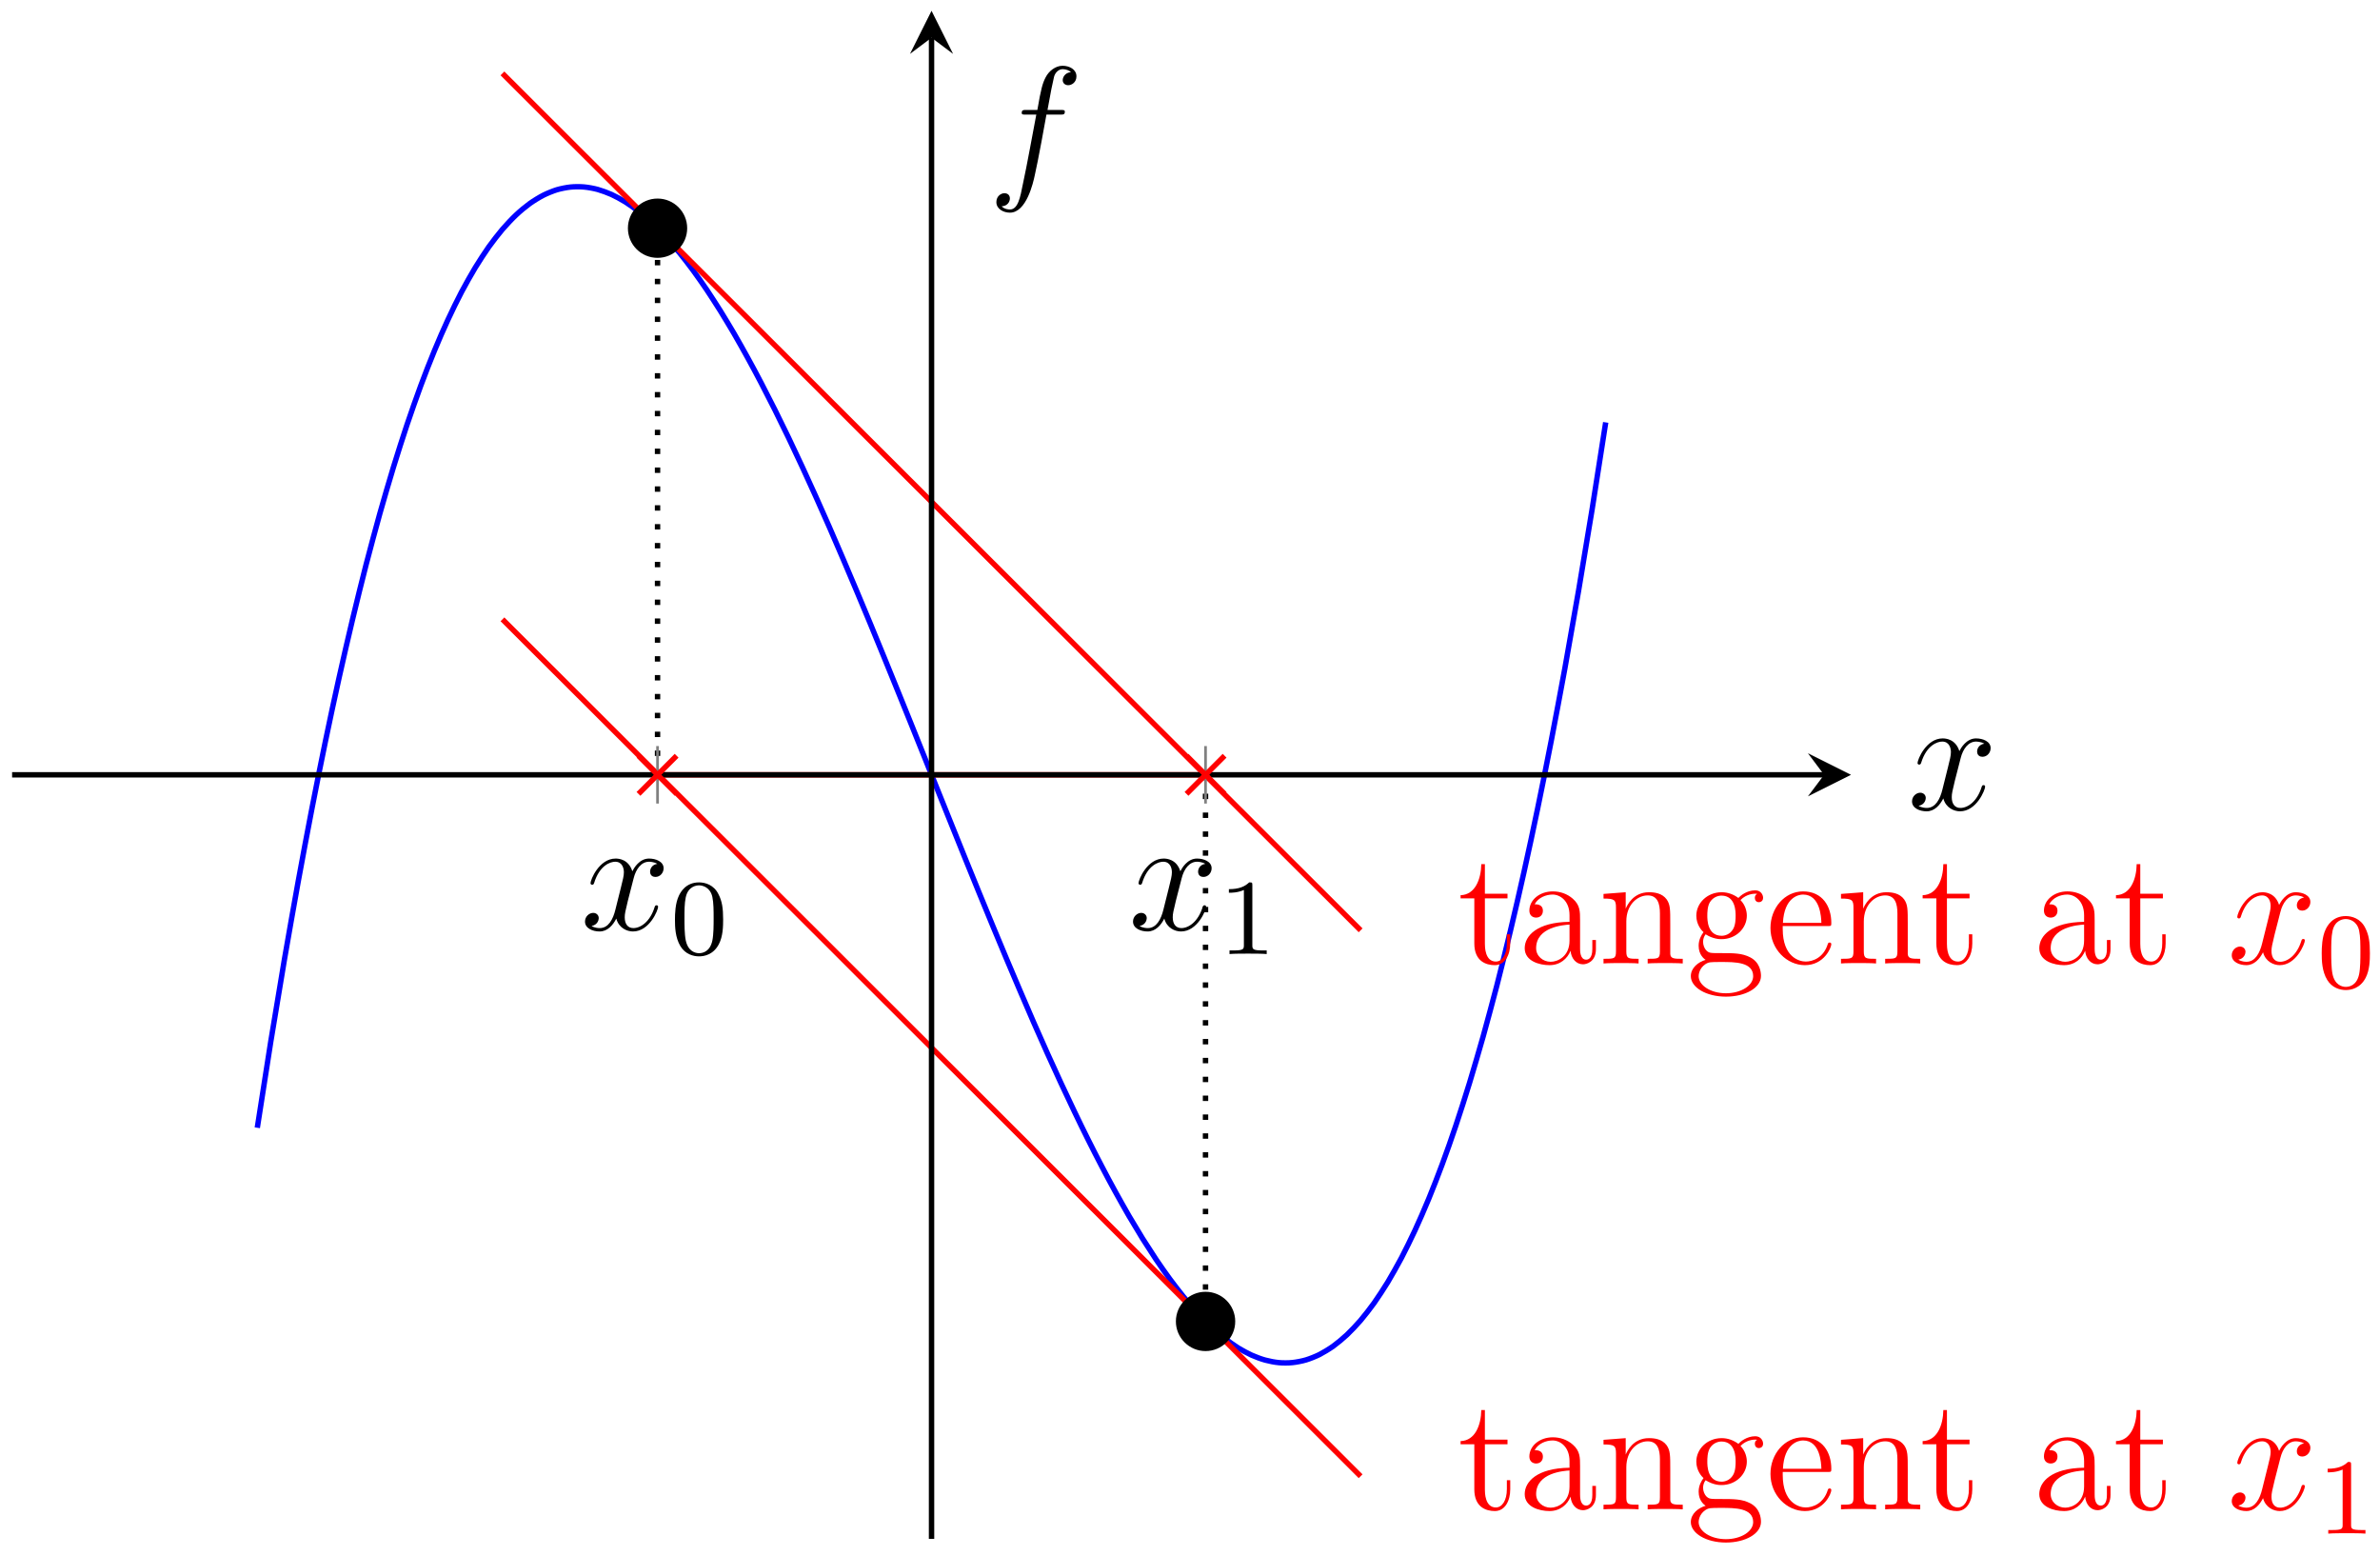 <?xml version="1.0" encoding="UTF-8"?>
<svg xmlns="http://www.w3.org/2000/svg" xmlns:xlink="http://www.w3.org/1999/xlink" width="176pt" height="115pt" viewBox="0 0 176 115" version="1.1">
<defs>
<g>
<symbol overflow="visible" id="glyph0-0">
<path style="stroke:none;" d=""/>
</symbol>
<symbol overflow="visible" id="glyph0-1">
<path style="stroke:none;" d="M 3.891 -1.484 L 3.891 -2.156 L 3.641 -2.156 L 3.641 -1.5 C 3.641 -0.641 3.281 -0.141 2.828 -0.141 C 2.016 -0.141 2.016 -1.25 2.016 -1.453 L 2.016 -4.812 L 3.688 -4.812 L 3.688 -5.156 L 2.016 -5.156 L 2.016 -7.344 L 1.75 -7.344 C 1.734 -6.234 1.297 -5.078 0.219 -5.047 L 0.219 -4.812 L 1.234 -4.812 L 1.234 -1.484 C 1.234 -0.156 2.109 0.125 2.75 0.125 C 3.5 0.125 3.891 -0.625 3.891 -1.484 Z M 3.891 -1.484 "/>
</symbol>
<symbol overflow="visible" id="glyph0-2">
<path style="stroke:none;" d="M 5.672 -1.062 L 5.672 -1.734 L 5.406 -1.734 L 5.406 -1.062 C 5.406 -0.375 5.109 -0.281 4.953 -0.281 C 4.5 -0.281 4.5 -0.922 4.5 -1.094 L 4.5 -3.188 C 4.5 -3.844 4.5 -4.312 3.969 -4.781 C 3.547 -5.156 3.016 -5.328 2.484 -5.328 C 1.5 -5.328 0.75 -4.688 0.75 -3.906 C 0.75 -3.562 0.984 -3.391 1.25 -3.391 C 1.547 -3.391 1.75 -3.594 1.75 -3.891 C 1.75 -4.375 1.312 -4.375 1.141 -4.375 C 1.406 -4.875 1.984 -5.094 2.469 -5.094 C 3.016 -5.094 3.719 -4.641 3.719 -3.562 L 3.719 -3.078 C 1.312 -3.047 0.406 -2.047 0.406 -1.125 C 0.406 -0.172 1.5 0.125 2.234 0.125 C 3.031 0.125 3.562 -0.359 3.797 -0.938 C 3.844 -0.375 4.203 0.062 4.719 0.062 C 4.969 0.062 5.672 -0.109 5.672 -1.062 Z M 3.719 -1.688 C 3.719 -0.516 2.844 -0.125 2.328 -0.125 C 1.75 -0.125 1.25 -0.547 1.25 -1.125 C 1.25 -2.703 3.281 -2.844 3.719 -2.875 Z M 3.719 -1.688 "/>
</symbol>
<symbol overflow="visible" id="glyph0-3">
<path style="stroke:none;" d="M 6.234 0 L 6.234 -0.344 C 5.625 -0.344 5.328 -0.344 5.312 -0.703 L 5.312 -2.906 C 5.312 -4.016 5.312 -4.344 5.047 -4.734 C 4.703 -5.203 4.141 -5.266 3.734 -5.266 C 2.562 -5.266 2.109 -4.281 2.016 -4.047 L 2.016 -5.266 L 0.375 -5.141 L 0.375 -4.797 C 1.188 -4.797 1.297 -4.703 1.297 -4.125 L 1.297 -0.891 C 1.297 -0.344 1.156 -0.344 0.375 -0.344 L 0.375 0 C 0.688 -0.031 1.344 -0.031 1.672 -0.031 C 2.016 -0.031 2.672 -0.031 2.969 0 L 2.969 -0.344 C 2.219 -0.344 2.062 -0.344 2.062 -0.891 L 2.062 -3.109 C 2.062 -4.359 2.891 -5.031 3.641 -5.031 C 4.375 -5.031 4.547 -4.422 4.547 -3.688 L 4.547 -0.891 C 4.547 -0.344 4.406 -0.344 3.641 -0.344 L 3.641 0 C 3.938 -0.031 4.594 -0.031 4.922 -0.031 C 5.266 -0.031 5.922 -0.031 6.234 0 Z M 6.234 0 "/>
</symbol>
<symbol overflow="visible" id="glyph0-4">
<path style="stroke:none;" d="M 5.672 -4.859 C 5.672 -5.062 5.516 -5.406 5.094 -5.406 C 4.469 -5.406 4 -5.016 3.844 -4.844 C 3.484 -5.109 3.062 -5.266 2.609 -5.266 C 1.531 -5.266 0.734 -4.453 0.734 -3.531 C 0.734 -2.859 1.141 -2.422 1.266 -2.312 C 1.125 -2.125 0.906 -1.781 0.906 -1.312 C 0.906 -0.625 1.328 -0.328 1.422 -0.266 C 0.875 -0.109 0.328 0.328 0.328 0.938 C 0.328 1.766 1.453 2.453 2.922 2.453 C 4.344 2.453 5.516 1.812 5.516 0.922 C 5.516 0.625 5.438 -0.078 4.719 -0.453 C 4.109 -0.766 3.516 -0.766 2.484 -0.766 C 1.75 -0.766 1.672 -0.766 1.453 -0.984 C 1.344 -1.109 1.234 -1.344 1.234 -1.594 C 1.234 -1.797 1.297 -2 1.422 -2.156 C 1.984 -1.797 2.469 -1.797 2.594 -1.797 C 3.672 -1.797 4.469 -2.609 4.469 -3.531 C 4.469 -3.844 4.375 -4.297 4 -4.688 C 4.453 -5.156 5.016 -5.156 5.078 -5.156 C 5.125 -5.156 5.188 -5.156 5.234 -5.141 C 5.109 -5.094 5.062 -4.969 5.062 -4.844 C 5.062 -4.672 5.172 -4.531 5.359 -4.531 C 5.469 -4.531 5.672 -4.594 5.672 -4.859 Z M 3.641 -3.531 C 3.641 -3.328 3.641 -2.828 3.438 -2.516 C 3.219 -2.156 2.859 -2.047 2.609 -2.047 C 1.547 -2.047 1.547 -3.25 1.547 -3.531 C 1.547 -3.734 1.547 -4.234 1.75 -4.547 C 1.984 -4.906 2.344 -5.016 2.594 -5.016 C 3.641 -5.016 3.641 -3.812 3.641 -3.531 Z M 4.938 0.938 C 4.938 1.641 4.031 2.203 2.922 2.203 C 1.781 2.203 0.906 1.609 0.906 0.938 C 0.906 0.844 0.938 0.375 1.391 0.062 C 1.656 -0.109 1.75 -0.109 2.594 -0.109 C 3.578 -0.109 4.938 -0.109 4.938 0.938 Z M 4.938 0.938 "/>
</symbol>
<symbol overflow="visible" id="glyph0-5">
<path style="stroke:none;" d="M 4.859 -1.422 C 4.859 -1.5 4.812 -1.547 4.734 -1.547 C 4.641 -1.547 4.609 -1.484 4.594 -1.422 C 4.281 -0.422 3.484 -0.141 2.969 -0.141 C 2.469 -0.141 1.266 -0.484 1.266 -2.547 L 1.266 -2.766 L 4.578 -2.766 C 4.844 -2.766 4.859 -2.766 4.859 -3 C 4.859 -4.203 4.219 -5.328 2.766 -5.328 C 1.406 -5.328 0.359 -4.094 0.359 -2.625 C 0.359 -1.047 1.578 0.125 2.906 0.125 C 4.328 0.125 4.859 -1.172 4.859 -1.422 Z M 4.125 -3 L 1.281 -3 C 1.375 -4.875 2.422 -5.094 2.766 -5.094 C 4.047 -5.094 4.109 -3.406 4.125 -3 Z M 4.125 -3 "/>
</symbol>
<symbol overflow="visible" id="glyph1-0">
<path style="stroke:none;" d=""/>
</symbol>
<symbol overflow="visible" id="glyph1-1">
<path style="stroke:none;" d="M 5.672 -4.875 C 5.281 -4.812 5.141 -4.516 5.141 -4.297 C 5.141 -4 5.359 -3.906 5.531 -3.906 C 5.891 -3.906 6.141 -4.219 6.141 -4.547 C 6.141 -5.047 5.562 -5.266 5.062 -5.266 C 4.344 -5.266 3.938 -4.547 3.828 -4.328 C 3.547 -5.219 2.812 -5.266 2.594 -5.266 C 1.375 -5.266 0.734 -3.703 0.734 -3.438 C 0.734 -3.391 0.781 -3.328 0.859 -3.328 C 0.953 -3.328 0.984 -3.406 1 -3.453 C 1.406 -4.781 2.219 -5.031 2.562 -5.031 C 3.094 -5.031 3.203 -4.531 3.203 -4.25 C 3.203 -3.984 3.125 -3.703 2.984 -3.125 L 2.578 -1.5 C 2.406 -0.781 2.062 -0.125 1.422 -0.125 C 1.359 -0.125 1.062 -0.125 0.812 -0.281 C 1.25 -0.359 1.344 -0.719 1.344 -0.859 C 1.344 -1.094 1.156 -1.25 0.938 -1.25 C 0.641 -1.25 0.328 -0.984 0.328 -0.609 C 0.328 -0.109 0.891 0.125 1.406 0.125 C 1.984 0.125 2.391 -0.328 2.641 -0.828 C 2.828 -0.125 3.438 0.125 3.875 0.125 C 5.094 0.125 5.734 -1.453 5.734 -1.703 C 5.734 -1.766 5.688 -1.812 5.625 -1.812 C 5.516 -1.812 5.5 -1.75 5.469 -1.656 C 5.141 -0.609 4.453 -0.125 3.906 -0.125 C 3.484 -0.125 3.266 -0.438 3.266 -0.922 C 3.266 -1.188 3.312 -1.375 3.5 -2.156 L 3.922 -3.797 C 4.094 -4.5 4.5 -5.031 5.062 -5.031 C 5.078 -5.031 5.422 -5.031 5.672 -4.875 Z M 5.672 -4.875 "/>
</symbol>
<symbol overflow="visible" id="glyph1-2">
<path style="stroke:none;" d="M 5.328 -4.812 C 5.562 -4.812 5.672 -4.812 5.672 -5.031 C 5.672 -5.156 5.562 -5.156 5.359 -5.156 L 4.391 -5.156 C 4.609 -6.391 4.781 -7.234 4.875 -7.609 C 4.953 -7.906 5.203 -8.172 5.516 -8.172 C 5.766 -8.172 6.016 -8.062 6.125 -7.953 C 5.672 -7.906 5.516 -7.562 5.516 -7.359 C 5.516 -7.125 5.703 -6.984 5.922 -6.984 C 6.172 -6.984 6.531 -7.188 6.531 -7.641 C 6.531 -8.141 6.031 -8.422 5.5 -8.422 C 4.984 -8.422 4.484 -8.031 4.25 -7.562 C 4.031 -7.141 3.906 -6.719 3.641 -5.156 L 2.828 -5.156 C 2.609 -5.156 2.484 -5.156 2.484 -4.938 C 2.484 -4.812 2.562 -4.812 2.797 -4.812 L 3.562 -4.812 C 3.344 -3.688 2.859 -0.984 2.578 0.281 C 2.375 1.328 2.203 2.203 1.609 2.203 C 1.562 2.203 1.219 2.203 1 1.969 C 1.609 1.922 1.609 1.406 1.609 1.391 C 1.609 1.141 1.438 1 1.203 1 C 0.969 1 0.609 1.203 0.609 1.656 C 0.609 2.172 1.141 2.438 1.609 2.438 C 2.828 2.438 3.328 0.25 3.453 -0.344 C 3.672 -1.266 4.25 -4.453 4.312 -4.812 Z M 5.328 -4.812 "/>
</symbol>
<symbol overflow="visible" id="glyph2-0">
<path style="stroke:none;" d=""/>
</symbol>
<symbol overflow="visible" id="glyph2-1">
<path style="stroke:none;" d="M 3.891 -2.547 C 3.891 -3.391 3.812 -3.906 3.547 -4.422 C 3.203 -5.125 2.547 -5.297 2.109 -5.297 C 1.109 -5.297 0.734 -4.547 0.625 -4.328 C 0.344 -3.75 0.328 -2.953 0.328 -2.547 C 0.328 -2.016 0.344 -1.219 0.734 -0.578 C 1.094 0.016 1.688 0.172 2.109 0.172 C 2.5 0.172 3.172 0.047 3.578 -0.734 C 3.875 -1.312 3.891 -2.031 3.891 -2.547 Z M 2.109 -0.062 C 1.844 -0.062 1.297 -0.188 1.125 -1.016 C 1.031 -1.469 1.031 -2.219 1.031 -2.641 C 1.031 -3.188 1.031 -3.75 1.125 -4.188 C 1.297 -5 1.906 -5.078 2.109 -5.078 C 2.375 -5.078 2.938 -4.938 3.094 -4.219 C 3.188 -3.781 3.188 -3.172 3.188 -2.641 C 3.188 -2.172 3.188 -1.453 3.094 -1 C 2.922 -0.172 2.375 -0.062 2.109 -0.062 Z M 2.109 -0.062 "/>
</symbol>
<symbol overflow="visible" id="glyph2-2">
<path style="stroke:none;" d="M 2.5 -5.078 C 2.5 -5.297 2.484 -5.297 2.266 -5.297 C 1.938 -4.984 1.516 -4.797 0.766 -4.797 L 0.766 -4.531 C 0.984 -4.531 1.406 -4.531 1.875 -4.734 L 1.875 -0.656 C 1.875 -0.359 1.844 -0.266 1.094 -0.266 L 0.812 -0.266 L 0.812 0 C 1.141 -0.031 1.828 -0.031 2.188 -0.031 C 2.547 -0.031 3.234 -0.031 3.562 0 L 3.562 -0.266 L 3.281 -0.266 C 2.531 -0.266 2.5 -0.359 2.5 -0.656 Z M 2.5 -5.078 "/>
</symbol>
</g>
</defs>
<g id="surface1">
<path style="fill:none;stroke-width:0.399;stroke-linecap:butt;stroke-linejoin:miter;stroke:rgb(0%,0%,100%);stroke-opacity:1;stroke-miterlimit:10;" d="M 18.133 30.389 C 18.133 30.389 18.86 35.077 19.137 36.807 C 19.419 38.537 19.868 41.233 20.145 42.866 C 20.426 44.498 20.876 47.034 21.153 48.569 C 21.434 50.104 21.879 52.491 22.161 53.928 C 22.442 55.369 22.887 57.604 23.169 58.952 C 23.446 60.299 23.895 62.385 24.176 63.639 C 24.454 64.897 24.903 66.838 25.184 68.006 C 25.461 69.174 25.911 70.975 26.188 72.057 C 26.469 73.139 26.919 74.803 27.196 75.799 C 27.477 76.795 27.926 78.326 28.204 79.237 C 28.485 80.151 28.93 81.553 29.211 82.385 C 29.493 83.217 29.938 84.491 30.219 85.244 C 30.497 86.002 30.946 87.147 31.227 87.826 C 31.504 88.506 31.954 89.534 32.235 90.135 C 32.512 90.741 32.961 91.651 33.239 92.182 C 33.52 92.713 33.969 93.51 34.247 93.971 C 34.528 94.432 34.977 95.119 35.254 95.514 C 35.536 95.905 35.981 96.483 36.262 96.811 C 36.544 97.139 36.989 97.612 37.27 97.873 C 37.547 98.139 37.997 98.51 38.278 98.713 C 38.555 98.912 39.004 99.186 39.286 99.33 C 39.563 99.471 40.012 99.651 40.29 99.737 C 40.571 99.819 41.02 99.909 41.297 99.936 C 41.579 99.967 42.028 99.967 42.305 99.94 C 42.586 99.916 43.032 99.834 43.313 99.756 C 43.594 99.678 44.04 99.514 44.321 99.389 C 44.598 99.264 45.047 99.022 45.329 98.846 C 45.606 98.674 46.055 98.354 46.336 98.135 C 46.614 97.916 47.063 97.53 47.34 97.268 C 47.622 97.006 48.071 96.549 48.348 96.244 C 48.629 95.94 49.079 95.42 49.356 95.076 C 49.637 94.733 50.083 94.155 50.364 93.772 C 50.645 93.393 51.09 92.752 51.372 92.338 C 51.649 91.924 52.098 91.229 52.379 90.78 C 52.657 90.33 53.106 89.588 53.387 89.108 C 53.665 88.627 54.114 87.834 54.391 87.326 C 54.672 86.819 55.122 85.979 55.399 85.444 C 55.68 84.909 56.129 84.03 56.407 83.471 C 56.688 82.912 57.133 81.994 57.415 81.412 C 57.696 80.83 58.141 79.877 58.422 79.272 C 58.7 78.67 59.149 77.686 59.43 77.065 C 59.708 76.444 60.157 75.432 60.438 74.795 C 60.715 74.155 61.165 73.119 61.442 72.467 C 61.723 71.815 62.172 70.756 62.45 70.088 C 62.731 69.424 63.18 68.35 63.458 67.674 C 63.739 66.998 64.184 65.905 64.465 65.221 C 64.747 64.537 65.192 63.436 65.473 62.744 C 65.751 62.057 66.2 60.944 66.481 60.252 C 66.758 59.557 67.208 58.44 67.489 57.744 C 67.766 57.049 68.215 55.932 68.493 55.237 C 68.774 54.541 69.223 53.424 69.501 52.729 C 69.782 52.034 70.231 50.924 70.508 50.233 C 70.79 49.545 71.235 48.44 71.516 47.756 C 71.797 47.073 72.243 45.983 72.524 45.307 C 72.801 44.631 73.251 43.557 73.532 42.889 C 73.809 42.225 74.258 41.166 74.54 40.514 C 74.817 39.862 75.266 38.823 75.543 38.186 C 75.825 37.549 76.274 36.537 76.551 35.912 C 76.833 35.291 77.282 34.307 77.559 33.705 C 77.84 33.104 78.286 32.151 78.567 31.569 C 78.848 30.983 79.293 30.065 79.575 29.506 C 79.852 28.948 80.301 28.069 80.583 27.534 C 80.86 26.998 81.309 26.159 81.59 25.651 C 81.868 25.143 82.317 24.35 82.594 23.869 C 82.876 23.389 83.325 22.643 83.602 22.194 C 83.883 21.748 84.333 21.053 84.61 20.635 C 84.891 20.221 85.336 19.58 85.618 19.201 C 85.899 18.823 86.344 18.241 86.626 17.897 C 86.903 17.553 87.352 17.034 87.633 16.729 C 87.911 16.424 88.36 15.967 88.641 15.705 C 88.918 15.444 89.368 15.053 89.645 14.834 C 89.926 14.616 90.376 14.299 90.653 14.123 C 90.934 13.948 91.383 13.705 91.661 13.58 C 91.942 13.455 92.387 13.287 92.668 13.213 C 92.95 13.135 93.395 13.049 93.676 13.026 C 93.954 12.998 94.403 12.998 94.684 13.03 C 94.961 13.057 95.411 13.143 95.692 13.229 C 95.969 13.311 96.418 13.491 96.696 13.631 C 96.977 13.776 97.426 14.049 97.704 14.248 C 97.985 14.451 98.434 14.823 98.711 15.084 C 98.993 15.35 99.442 15.823 99.719 16.147 C 100.001 16.475 100.446 17.053 100.727 17.444 C 101.004 17.838 101.454 18.522 101.735 18.983 C 102.012 19.448 102.461 20.241 102.743 20.772 C 103.02 21.303 103.469 22.213 103.747 22.815 C 104.028 23.42 104.477 24.448 104.754 25.123 C 105.036 25.803 105.485 26.951 105.762 27.705 C 106.043 28.459 106.493 29.729 106.77 30.565 C 107.051 31.397 107.497 32.795 107.778 33.709 C 108.055 34.619 108.504 36.151 108.786 37.147 C 109.063 38.143 109.512 39.807 109.793 40.885 C 110.071 41.967 110.52 43.768 110.797 44.936 C 111.079 46.104 111.528 48.041 111.805 49.299 C 112.086 50.557 112.536 52.639 112.813 53.987 C 113.094 55.334 113.543 57.565 113.821 59.006 C 114.102 60.448 114.547 62.83 114.829 64.362 C 115.106 65.897 115.555 68.436 115.836 70.065 C 116.114 71.698 116.563 74.393 116.844 76.123 C 117.122 77.854 117.848 82.537 117.848 82.537 " transform="matrix(1,0,0,-1,0.894,113.764)"/>
<path style="fill:none;stroke-width:0.399;stroke-linecap:butt;stroke-linejoin:miter;stroke:rgb(0%,0%,0%);stroke-opacity:1;stroke-dasharray:0.399,0.996;stroke-miterlimit:10;" d="M 47.731 56.483 L 47.731 96.893 " transform="matrix(1,0,0,-1,0.894,113.764)"/>
<path style="fill:none;stroke-width:0.399;stroke-linecap:butt;stroke-linejoin:miter;stroke:rgb(0%,0%,0%);stroke-opacity:1;stroke-dasharray:0.399,0.996;stroke-miterlimit:10;" d="M 88.254 56.483 L 88.254 16.073 " transform="matrix(1,0,0,-1,0.894,113.764)"/>
<path style="fill:none;stroke-width:0.399;stroke-linecap:butt;stroke-linejoin:miter;stroke:rgb(100%,0%,0%);stroke-opacity:1;stroke-miterlimit:10;" d="M 36.262 108.338 L 41.551 103.057 L 44.196 100.42 L 52.129 92.498 L 54.774 89.862 L 60.063 84.58 L 62.704 81.94 L 65.348 79.303 L 73.282 71.381 L 75.926 68.744 L 83.86 60.823 L 86.504 58.186 L 89.149 55.545 L 91.79 52.905 L 94.434 50.264 L 97.079 47.627 L 99.723 44.987 " transform="matrix(1,0,0,-1,0.894,113.764)"/>
<g style="fill:rgb(100%,0%,0%);fill-opacity:1;">
  <use xlink:href="#glyph0-1" x="107.791" y="71.228"/>
  <use xlink:href="#glyph0-2" x="112.346" y="71.228"/>
  <use xlink:href="#glyph0-3" x="118.204" y="71.228"/>
  <use xlink:href="#glyph0-4" x="124.708" y="71.228"/>
  <use xlink:href="#glyph0-5" x="130.566" y="71.228"/>
  <use xlink:href="#glyph0-3" x="135.766" y="71.228"/>
</g>
<g style="fill:rgb(100%,0%,0%);fill-opacity:1;">
  <use xlink:href="#glyph0-1" x="141.959" y="71.228"/>
</g>
<g style="fill:rgb(100%,0%,0%);fill-opacity:1;">
  <use xlink:href="#glyph0-2" x="150.399" y="71.228"/>
  <use xlink:href="#glyph0-1" x="156.257" y="71.228"/>
</g>
<g style="fill:rgb(100%,0%,0%);fill-opacity:1;">
  <use xlink:href="#glyph1-1" x="164.71" y="71.228"/>
</g>
<g style="fill:rgb(100%,0%,0%);fill-opacity:1;">
  <use xlink:href="#glyph2-1" x="171.362" y="73.021"/>
</g>
<path style="fill:none;stroke-width:0.399;stroke-linecap:butt;stroke-linejoin:miter;stroke:rgb(100%,0%,0%);stroke-opacity:1;stroke-miterlimit:10;" d="M 47.731 56.483 L 88.254 56.483 " transform="matrix(1,0,0,-1,0.894,113.764)"/>
<path style="fill:none;stroke-width:0.399;stroke-linecap:butt;stroke-linejoin:miter;stroke:rgb(100%,0%,0%);stroke-opacity:1;stroke-miterlimit:10;" d="M 36.262 67.979 L 38.907 65.338 L 41.551 62.702 L 49.485 54.78 L 52.129 52.143 L 57.419 46.862 L 60.063 44.225 L 62.704 41.584 L 67.993 36.303 L 70.637 33.666 L 78.571 25.744 L 81.215 23.108 L 89.149 15.186 L 91.79 12.549 L 99.723 4.627 " transform="matrix(1,0,0,-1,0.894,113.764)"/>
<g style="fill:rgb(100%,0%,0%);fill-opacity:1;">
  <use xlink:href="#glyph0-1" x="107.791" y="111.586"/>
  <use xlink:href="#glyph0-2" x="112.346" y="111.586"/>
  <use xlink:href="#glyph0-3" x="118.204" y="111.586"/>
  <use xlink:href="#glyph0-4" x="124.708" y="111.586"/>
  <use xlink:href="#glyph0-5" x="130.566" y="111.586"/>
  <use xlink:href="#glyph0-3" x="135.766" y="111.586"/>
</g>
<g style="fill:rgb(100%,0%,0%);fill-opacity:1;">
  <use xlink:href="#glyph0-1" x="141.959" y="111.586"/>
</g>
<g style="fill:rgb(100%,0%,0%);fill-opacity:1;">
  <use xlink:href="#glyph0-2" x="150.399" y="111.586"/>
  <use xlink:href="#glyph0-1" x="156.257" y="111.586"/>
</g>
<g style="fill:rgb(100%,0%,0%);fill-opacity:1;">
  <use xlink:href="#glyph1-1" x="164.71" y="111.586"/>
</g>
<g style="fill:rgb(100%,0%,0%);fill-opacity:1;">
  <use xlink:href="#glyph2-2" x="171.362" y="113.379"/>
</g>
<path style="fill:none;stroke-width:0.199;stroke-linecap:butt;stroke-linejoin:miter;stroke:rgb(50%,50%,50%);stroke-opacity:1;stroke-miterlimit:10;" d="M 47.731 54.358 L 47.731 58.608 M 88.254 54.358 L 88.254 58.608 " transform="matrix(1,0,0,-1,0.894,113.764)"/>
<path style="fill:none;stroke-width:0.399;stroke-linecap:butt;stroke-linejoin:miter;stroke:rgb(0%,0%,0%);stroke-opacity:1;stroke-miterlimit:10;" d="M 0.001 56.483 L 133.997 56.483 " transform="matrix(1,0,0,-1,0.894,113.764)"/>
<path style=" stroke:none;fill-rule:nonzero;fill:rgb(0%,0%,0%);fill-opacity:1;" d="M 136.883 57.281 L 133.695 55.688 L 134.891 57.281 L 133.695 58.875 "/>
<path style="fill:none;stroke-width:0.399;stroke-linecap:butt;stroke-linejoin:miter;stroke:rgb(0%,0%,0%);stroke-opacity:1;stroke-miterlimit:10;" d="M 67.993 -0.002 L 67.993 110.975 " transform="matrix(1,0,0,-1,0.894,113.764)"/>
<path style=" stroke:none;fill-rule:nonzero;fill:rgb(0%,0%,0%);fill-opacity:1;" d="M 68.887 0.797 L 67.293 3.984 L 68.887 2.789 L 70.48 3.984 "/>
<g style="fill:rgb(0%,0%,0%);fill-opacity:1;">
  <use xlink:href="#glyph1-1" x="42.933" y="68.738"/>
</g>
<g style="fill:rgb(0%,0%,0%);fill-opacity:1;">
  <use xlink:href="#glyph2-1" x="49.585" y="70.531"/>
</g>
<g style="fill:rgb(0%,0%,0%);fill-opacity:1;">
  <use xlink:href="#glyph1-1" x="83.458" y="68.738"/>
</g>
<g style="fill:rgb(0%,0%,0%);fill-opacity:1;">
  <use xlink:href="#glyph2-2" x="90.11" y="70.531"/>
</g>
<path style="fill-rule:nonzero;fill:rgb(0%,0%,0%);fill-opacity:1;stroke-width:0.399;stroke-linecap:butt;stroke-linejoin:miter;stroke:rgb(0%,0%,0%);stroke-opacity:1;stroke-miterlimit:10;" d="M 49.723 96.893 C 49.723 97.991 48.833 98.885 47.731 98.885 C 46.629 98.885 45.739 97.991 45.739 96.893 C 45.739 95.791 46.629 94.901 47.731 94.901 C 48.833 94.901 49.723 95.791 49.723 96.893 Z M 49.723 96.893 " transform="matrix(1,0,0,-1,0.894,113.764)"/>
<path style="fill-rule:nonzero;fill:rgb(0%,0%,0%);fill-opacity:1;stroke-width:0.399;stroke-linecap:butt;stroke-linejoin:miter;stroke:rgb(0%,0%,0%);stroke-opacity:1;stroke-miterlimit:10;" d="M 90.251 16.073 C 90.251 17.174 89.356 18.065 88.254 18.065 C 87.157 18.065 86.262 17.174 86.262 16.073 C 86.262 14.975 87.157 14.08 88.254 14.08 C 89.356 14.08 90.251 14.975 90.251 16.073 Z M 90.251 16.073 " transform="matrix(1,0,0,-1,0.894,113.764)"/>
<path style="fill:none;stroke-width:0.399;stroke-linecap:butt;stroke-linejoin:miter;stroke:rgb(100%,0%,0%);stroke-opacity:1;stroke-miterlimit:10;" d="M 46.321 55.073 L 49.141 57.893 M 46.321 57.893 L 49.141 55.073 " transform="matrix(1,0,0,-1,0.894,113.764)"/>
<path style="fill:none;stroke-width:0.399;stroke-linecap:butt;stroke-linejoin:miter;stroke:rgb(100%,0%,0%);stroke-opacity:1;stroke-miterlimit:10;" d="M 86.848 55.073 L 89.665 57.893 M 86.848 57.893 L 89.665 55.073 " transform="matrix(1,0,0,-1,0.894,113.764)"/>
<g style="fill:rgb(0%,0%,0%);fill-opacity:1;">
  <use xlink:href="#glyph1-1" x="141.066" y="59.855"/>
</g>
<g style="fill:rgb(0%,0%,0%);fill-opacity:1;">
  <use xlink:href="#glyph1-2" x="73.072" y="13.284"/>
</g>
</g>
</svg>
